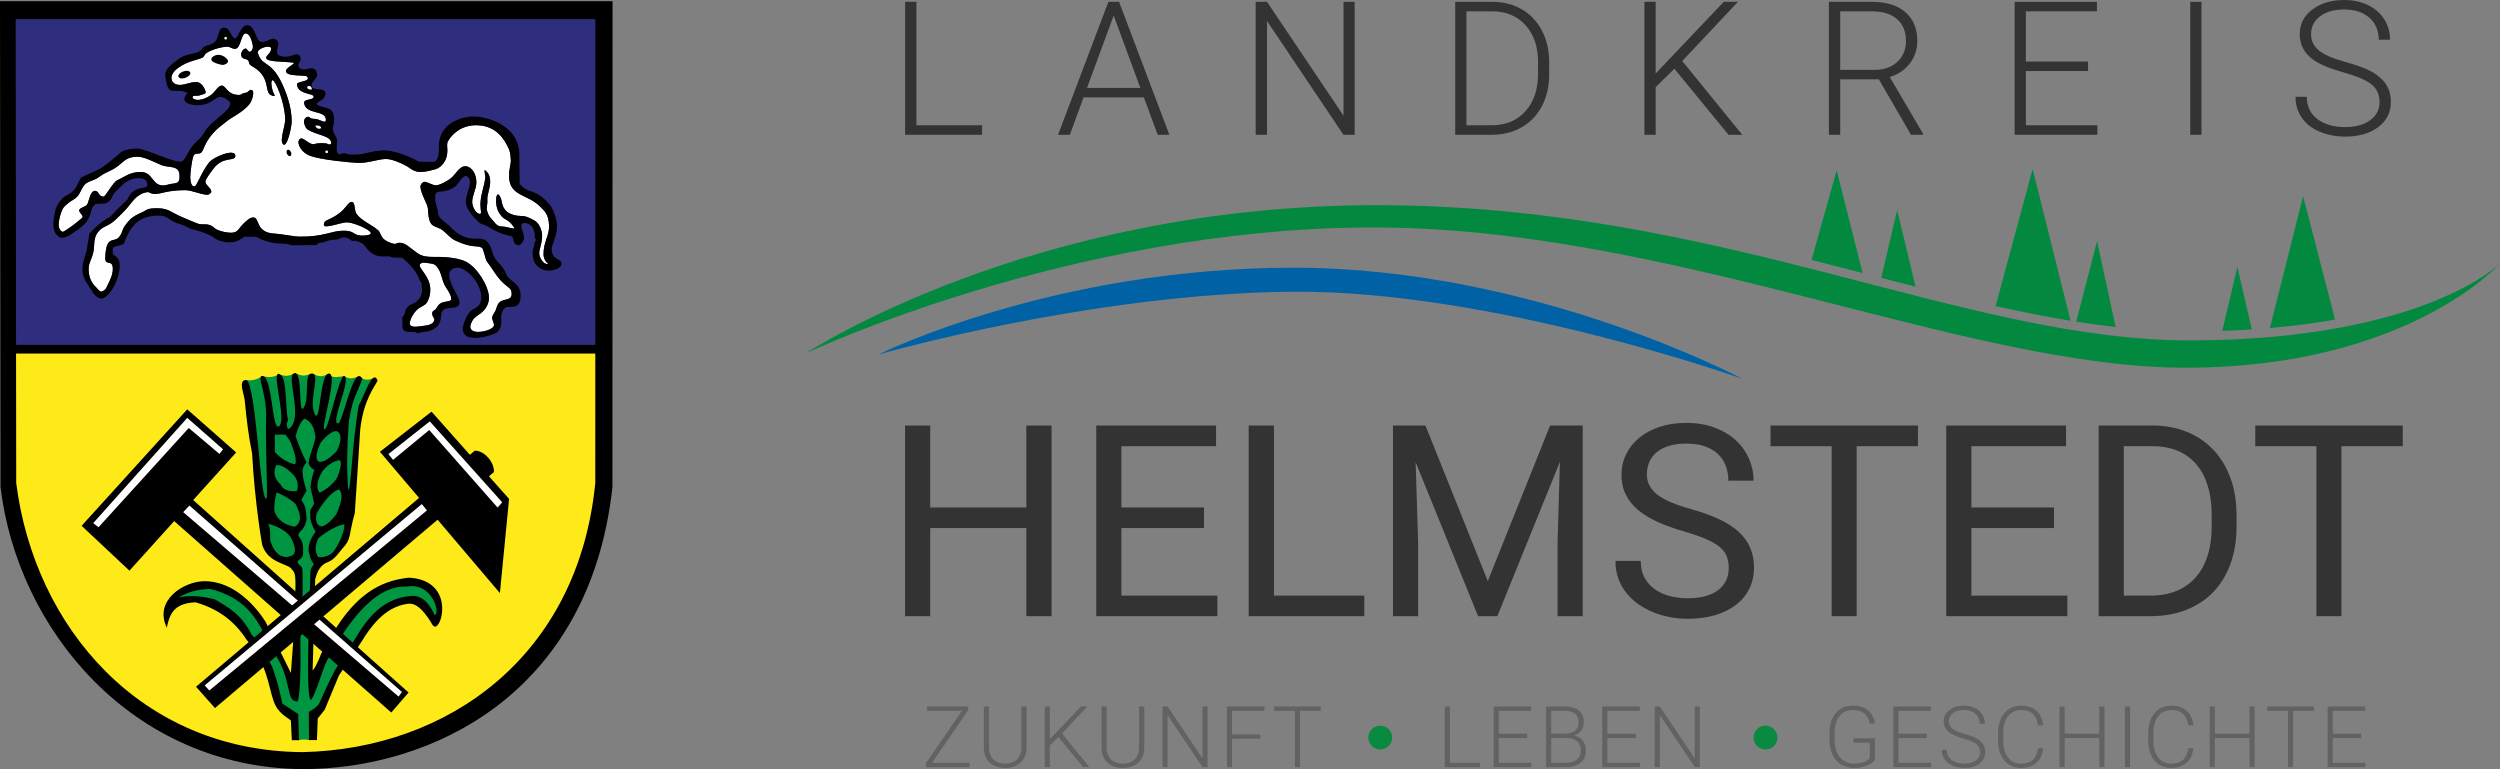 <?xml version="1.0" encoding="UTF-8"?>
<svg id="Ebene_1" data-name="Ebene 1" xmlns="http://www.w3.org/2000/svg" viewBox="0 0 4866.07 1497.06">
  <rect x="0" y="0" width="4866.07" height="1497.06" fill="#808080" stroke="none"/>
  <defs>
    <style>
      .cls-1 {
        fill: #fff;
      }

      .cls-1, .cls-2, .cls-3, .cls-4, .cls-5 {
        fill-rule: evenodd;
      }

      .cls-2 {
        fill: #2f2d7e;
      }

      .cls-6 {
        fill: #333;
      }

      .cls-7 {
        fill: #616262;
      }

      .cls-8 {
        fill: #0a8940;
      }

      .cls-3 {
        fill: #009540;
      }

      .cls-9 {
        fill: #0062a5;
      }

      .cls-4 {
        fill: #fdea18;
      }

      .cls-10 {
        fill: #038840;
      }
    </style>
  </defs>
  <g>
    <path class="cls-6" d="m1783.76,243.85h127.79v18.48h-149.83V3.55h22.04v240.3Z"/>
    <path class="cls-6" d="m2226.52,189.64h-117.48l-26.66,72.69h-22.93L2157.39,3.55h20.79l97.93,258.78h-22.75l-26.84-72.69Zm-110.73-18.48h103.8l-51.9-140.94-51.9,140.94Z"/>
    <path class="cls-6" d="m2636.76,262.34h-21.86l-148.76-221.46v221.46h-22.04V3.55h22.04l148.94,221.63V3.55h21.68v258.78Z"/>
    <path class="cls-6" d="m2832.47,262.34V3.55h72.34c21.21,0,40.23,4.83,57.05,14.49,16.82,9.66,29.95,23.49,39.37,41.5,9.42,18.01,14.13,38.51,14.13,61.5v23.82c0,23.11-4.68,43.61-14.04,61.5-9.36,17.89-22.54,31.7-39.55,41.41-17,9.72-36.52,14.57-58.56,14.57h-70.74Zm21.86-240.3v221.81h49.05c27.25,0,49.11-9.04,65.58-27.13,16.47-18.08,24.71-42.54,24.71-73.37v-22.77c0-29.76-8.12-53.6-24.35-71.5-16.23-17.91-37.62-26.92-64.16-27.04h-50.83Z"/>
    <path class="cls-6" d="m3259.06,133.83l-36.44,35.9v92.6h-21.86V3.55h21.86v139.52L3355.21,3.55h27.55l-108.42,115.17,116.77,143.61h-26.66l-105.4-128.5Z"/>
    <path class="cls-6" d="m3657.03,154.45h-75.18v107.88h-22.04V3.55h84.07c27.61,0,49.17,6.69,64.7,20.06,15.52,13.38,23.28,32.07,23.28,56.1,0,16.57-4.86,31.18-14.57,43.85-9.72,12.66-22.75,21.42-39.1,26.27l64.7,110.19v2.31h-23.28l-62.56-107.88Zm-75.18-18.48h67.01c18.37,0,33.12-5.22,44.26-15.67,11.14-10.44,16.71-23.97,16.71-40.59,0-18.27-5.81-32.46-17.42-42.54-11.61-10.09-27.9-15.13-48.88-15.13h-61.67v113.93Z"/>
    <path class="cls-6" d="m4064.24,138.28h-121.04v105.57h139.17v18.48h-161.03V3.55h160.14v18.48h-138.28v97.75h121.04v18.48Z"/>
    <path class="cls-6" d="m4285.01,262.34h-21.86V3.55h21.86v258.78Z"/>
    <path class="cls-6" d="m4631.62,198.71c0-14.34-5.04-25.68-15.11-34.04-10.07-8.35-28.5-16.29-55.28-23.82-26.78-7.52-46.33-15.73-58.65-24.62-17.54-12.56-26.3-29.03-26.3-49.41s8.15-35.87,24.44-48.25c16.29-12.38,37.12-18.57,62.47-18.57,17.18,0,32.55,3.32,46.12,9.95,13.57,6.64,24.08,15.88,31.55,27.73,7.46,11.85,11.2,25.06,11.2,39.63h-22.04c0-17.71-6.04-31.94-18.13-42.7-12.09-10.76-28.32-16.13-48.7-16.13s-35.55,4.42-47.28,13.26c-11.73,8.84-17.6,20.38-17.6,34.62,0,13.17,5.27,23.92,15.82,32.22,10.54,8.31,27.43,15.64,50.65,21.99,23.22,6.35,40.82,12.93,52.79,19.74,11.97,6.81,20.97,14.96,27.02,24.44,6.04,9.48,9.06,20.68,9.06,33.59,0,20.38-8.15,36.73-24.44,49.05-16.29,12.32-37.77,18.48-64.43,18.48-18.25,0-34.99-3.26-50.21-9.78-15.23-6.52-26.78-15.64-34.66-27.37-7.88-11.73-11.82-25.18-11.82-40.35h21.86c0,18.25,6.81,32.65,20.44,43.19,13.62,10.55,31.75,15.82,54.39,15.82,20.14,0,36.32-4.44,48.52-13.33,12.2-8.89,18.31-20.68,18.31-35.37Z"/>
    <path class="cls-6" d="m2046.85,1199.34h-49.19v-171.54h-187.08v171.54h-48.94v-371.11h48.94v159.56h187.08v-159.56h49.19v371.11Z"/>
    <path class="cls-6" d="m2343.53,1027.8h-160.83v131.52h186.83v40.02h-235.77v-371.11h233.22v40.27h-184.28v119.29h160.83v40.02Z"/>
    <path class="cls-6" d="m2479.64,1159.32h175.87v40.02h-225.06v-371.11h49.19v331.09Z"/>
    <path class="cls-6" d="m2774.54,828.23l121.32,302.8,121.32-302.8h63.47v371.11h-48.94v-144.52l4.59-155.99-121.83,300.51h-37.47l-121.58-299.74,4.84,155.22v144.52h-48.94v-371.11h63.21Z"/>
    <path class="cls-6" d="m3364.85,1105.54c0-8.67-1.32-16.31-3.95-22.94-2.64-6.63-7.31-12.7-14.02-18.22-6.71-5.52-15.76-10.71-27.14-15.55-11.39-4.84-25.83-9.81-43.33-14.91-18.35-5.26-34.96-11.25-49.83-17.97-14.87-6.71-27.53-14.44-37.98-23.19-10.45-8.75-18.48-18.73-24.09-29.95s-8.41-24.04-8.41-38.49,3.01-27.82,9.05-40.14c6.03-12.32,14.57-23.02,25.62-32.12,11.04-9.09,24.3-16.19,39.76-21.28,15.46-5.1,32.71-7.65,51.74-7.65,20.9,0,39.51,3.15,55.82,9.43,16.31,6.29,30.03,14.62,41.16,24.98,11.13,10.37,19.58,22.35,25.36,35.94,5.78,13.6,8.67,27.62,8.67,42.06h-49.19c0-10.36-1.66-19.96-4.97-28.8-3.31-8.83-8.37-16.48-15.17-22.94-6.8-6.46-15.29-11.47-25.49-15.04s-22.26-5.35-36.19-5.35c-13.09,0-24.47,1.53-34.15,4.59s-17.67,7.26-23.96,12.62c-6.29,5.35-10.96,11.68-14.02,18.99-3.06,7.31-4.59,15.29-4.59,23.96,0,7.82,1.66,14.96,4.97,21.41,3.31,6.46,8.45,12.41,15.42,17.84,6.96,5.44,15.93,10.45,26.89,15.04,10.96,4.59,24.09,9.01,39.38,13.25,21.07,5.95,39.25,12.53,54.54,19.75,15.29,7.22,27.91,15.42,37.85,24.6,9.94,9.18,17.33,19.46,22.18,30.84,4.84,11.39,7.26,24.3,7.26,38.74s-3.06,28.8-9.18,41.04-14.83,22.68-26.12,31.35c-11.3,8.67-24.9,15.34-40.78,20.01-15.89,4.67-33.61,7.01-53.14,7.01-11.38,0-22.77-1.06-34.15-3.19-11.38-2.12-22.3-5.31-32.75-9.56-10.45-4.25-20.14-9.51-29.06-15.8-8.92-6.28-16.69-13.59-23.32-21.92-6.63-8.32-11.81-17.67-15.55-28.04-3.74-10.36-5.61-21.75-5.61-34.15h49.19c0,12.74,2.51,23.66,7.52,32.75,5.01,9.09,11.72,16.61,20.14,22.56,8.41,5.95,18.1,10.32,29.06,13.13,10.96,2.8,22.47,4.21,34.54,4.21,25.83,0,45.62-5.26,59.39-15.8,13.76-10.53,20.64-24.89,20.64-43.08Z"/>
    <path class="cls-6" d="m3733.15,868.5h-119.29v330.84h-48.68v-330.84h-119.03v-40.27h287v40.27Z"/>
    <path class="cls-6" d="m3997.98,1027.8h-160.83v131.52h186.83v40.02h-235.77v-371.11h233.22v40.27h-184.28v119.29h160.83v40.02Z"/>
    <path class="cls-6" d="m4084.89,1199.34v-371.11h104.76c24.47,0,46.73,4.08,66.78,12.23,20.05,8.16,37.25,19.8,51.61,34.92,14.36,15.13,25.49,33.48,33.39,55.05,7.9,21.58,11.85,45.8,11.85,72.64v21.92c0,26.85-3.95,51.06-11.85,72.64-7.9,21.58-19.12,39.89-33.64,54.93-14.53,15.04-32.16,26.6-52.89,34.66-20.73,8.07-43.93,12.11-69.58,12.11h-100.42Zm48.94-330.84v290.82h51.49c19.71,0,37.04-3.19,52-9.56,14.95-6.37,27.44-15.42,37.47-27.15,10.02-11.72,17.54-25.83,22.56-42.31,5.01-16.48,7.52-34.92,7.52-55.31v-22.68c0-21.24-2.55-40.14-7.65-56.71-5.1-16.57-12.58-30.59-22.43-42.05-9.86-11.47-21.92-20.18-36.19-26.13-14.27-5.95-30.59-8.92-48.94-8.92h-55.82Z"/>
    <path class="cls-6" d="m4676.73,868.5h-119.29v330.84h-48.68v-330.84h-119.03v-40.27h287v40.27Z"/>
  </g>
  <g>
    <path class="cls-7" d="m1814.33,1484.7h72.87v8.43h-84.95v-7.54l70.03-102.05h-67.92v-8.43h80.24v7.06l-70.27,102.52Z"/>
    <path class="cls-7" d="m1998.1,1375.11v80.57c-.05,7.94-1.81,14.86-5.27,20.75-3.46,5.89-8.34,10.42-14.63,13.58-6.3,3.16-13.52,4.74-21.68,4.74-12.43,0-22.39-3.39-29.87-10.17-7.48-6.78-11.36-16.17-11.63-28.17v-81.3h9.89v79.84c0,9.94,2.84,17.66,8.51,23.14s13.37,8.23,23.1,8.23,17.41-2.76,23.06-8.27c5.65-5.51,8.47-13.18,8.47-23.02v-79.92h10.05Z"/>
    <path class="cls-7" d="m2060.12,1434.52l-16.62,16.37v42.23h-9.97v-118.02h9.97v63.63l60.47-63.63h12.56l-49.44,52.52,53.25,65.49h-12.16l-48.07-58.6Z"/>
    <path class="cls-7" d="m2227.19,1375.11v80.57c-.05,7.94-1.81,14.86-5.27,20.75-3.46,5.89-8.34,10.42-14.63,13.58-6.3,3.16-13.52,4.74-21.68,4.74-12.43,0-22.39-3.39-29.87-10.17-7.48-6.78-11.36-16.17-11.63-28.17v-81.3h9.89v79.84c0,9.94,2.84,17.66,8.51,23.14s13.37,8.23,23.1,8.23,17.41-2.76,23.06-8.27c5.65-5.51,8.47-13.18,8.47-23.02v-79.92h10.05Z"/>
    <path class="cls-7" d="m2350.49,1493.13h-9.97l-67.84-100.99v100.99h-10.05v-118.02h10.05l67.92,101.08v-101.08h9.89v118.02Z"/>
    <path class="cls-7" d="m2453.12,1437.93h-55.04v55.2h-9.97v-118.02h73.11v8.43h-63.14v45.96h55.04v8.43Z"/>
    <path class="cls-7" d="m2570.83,1383.54h-40.45v109.59h-9.97v-109.59h-40.37v-8.43h90.78v8.43Z"/>
    <path class="cls-7" d="m2822.23,1484.7h58.28v8.43h-68.33v-118.02h10.05v109.59Z"/>
    <path class="cls-7" d="m2972.44,1436.55h-55.2v48.15h63.47v8.43h-73.44v-118.02h73.03v8.43h-63.06v44.58h55.2v8.43Z"/>
    <path class="cls-7" d="m3009.33,1493.13v-118.02h34.85c12.64,0,22.24,2.61,28.77,7.83,6.54,5.22,9.81,12.91,9.81,23.07,0,6.11-1.66,11.42-4.98,15.94-3.32,4.52-7.88,7.75-13.66,9.69,6.86,1.51,12.39,4.89,16.58,10.13,4.19,5.24,6.28,11.29,6.28,18.15,0,10.42-3.36,18.57-10.09,24.42s-16.09,8.79-28.09,8.79h-39.47Zm9.97-65.09h27.23c8.32-.16,14.76-2.12,19.33-5.89,4.57-3.76,6.85-9.24,6.85-16.44,0-7.58-2.36-13.17-7.09-16.77-4.73-3.6-11.87-5.4-21.44-5.4h-24.88v44.5Zm0,8.43v48.23h29.91c8.54,0,15.31-2.17,20.3-6.51,5-4.34,7.5-10.37,7.5-18.08,0-7.28-2.39-13.04-7.17-17.28s-11.39-6.35-19.82-6.35h-30.72Z"/>
    <path class="cls-7" d="m3183.86,1436.55h-55.2v48.15h63.47v8.43h-73.44v-118.02h73.03v8.43h-63.06v44.58h55.2v8.43Z"/>
    <path class="cls-7" d="m3308.62,1493.13h-9.97l-67.84-100.99v100.99h-10.05v-118.02h10.05l67.92,101.08v-101.08h9.89v118.02Z"/>
    <path class="cls-7" d="m3649.34,1479.1c-3.46,4.92-8.88,8.75-16.25,11.51-7.38,2.76-15.63,4.13-24.76,4.13s-17.46-2.21-24.64-6.65c-7.19-4.43-12.75-10.7-16.7-18.8-3.95-8.11-5.95-17.4-6-27.88v-14.91c0-16.37,4.13-29.3,12.4-38.79,8.27-9.48,19.37-14.22,33.31-14.22,12.16,0,21.94,3.09,29.34,9.28,7.4,6.19,11.81,14.71,13.21,25.57h-9.97c-1.46-8.67-4.99-15.24-10.58-19.72-5.59-4.47-12.9-6.71-21.93-6.71-11.02,0-19.75,3.92-26.18,11.76-6.43,7.84-9.65,18.9-9.65,33.18v13.95c0,8.98,1.53,16.91,4.58,23.81,3.05,6.89,7.43,12.24,13.13,16.02,5.7,3.79,12.25,5.68,19.66,5.68,8.59,0,15.97-1.35,22.13-4.05,4-1.78,6.97-3.86,8.92-6.24v-30.48h-31.69v-8.43h41.66v41.99Z"/>
    <path class="cls-7" d="m3750.43,1436.55h-55.2v48.15h63.47v8.43h-73.44v-118.02h73.03v8.43h-63.06v44.58h55.2v8.43Z"/>
    <path class="cls-7" d="m3854.12,1464.11c0-6.54-2.3-11.71-6.89-15.52-4.59-3.81-13-7.43-25.21-10.86-12.21-3.43-21.13-7.17-26.75-11.23-8-5.73-12-13.24-12-22.53s3.71-16.36,11.14-22.01,16.93-8.47,28.49-8.47c7.83,0,14.85,1.51,21.03,4.54,6.19,3.03,10.98,7.24,14.39,12.64,3.4,5.4,5.11,11.43,5.11,18.08h-10.05c0-8.08-2.76-14.57-8.27-19.47s-12.92-7.36-22.21-7.36-16.21,2.02-21.56,6.05-8.02,9.29-8.02,15.79c0,6.01,2.4,10.91,7.21,14.7,4.81,3.79,12.51,7.13,23.1,10.03,10.59,2.9,18.61,5.9,24.07,9,5.46,3.11,9.56,6.82,12.32,11.15,2.76,4.32,4.13,9.43,4.13,15.32,0,9.29-3.72,16.75-11.14,22.37-7.43,5.62-17.22,8.43-29.38,8.43-8.32,0-15.96-1.49-22.9-4.46s-12.21-7.13-15.8-12.48c-3.59-5.35-5.39-11.48-5.39-18.4h9.97c0,8.32,3.11,14.89,9.32,19.7,6.21,4.81,14.48,7.21,24.8,7.21,9.19,0,16.56-2.03,22.13-6.08,5.56-4.05,8.35-9.43,8.35-16.13Z"/>
    <path class="cls-7" d="m3976.85,1456.33c-1.35,12.43-5.8,21.94-13.33,28.53-7.54,6.59-17.58,9.89-30.11,9.89-8.75,0-16.5-2.19-23.22-6.57-6.73-4.38-11.93-10.58-15.6-18.6-3.68-8.02-5.54-17.2-5.59-27.52v-15.32c0-10.48,1.84-19.78,5.51-27.88,3.67-8.11,8.96-14.36,15.85-18.76,6.89-4.4,14.82-6.61,23.79-6.61,12.64,0,22.63,3.4,29.95,10.21s11.58,16.24,12.77,28.29h-10.05c-2.49-20.05-13.37-30.07-32.67-30.07-10.7,0-19.22,4-25.57,12.01-6.35,8-9.52,19.06-9.52,33.18v14.44c0,13.63,3.09,24.5,9.28,32.61,6.19,8.11,14.55,12.17,25.09,12.17s18.29-2.5,23.59-7.5c5.29-5,8.56-12.49,9.81-22.49h10.05Z"/>
    <path class="cls-7" d="m4096.18,1493.13h-10.05v-56.58h-67.44v56.58h-9.97v-118.02h9.97v53.01h67.44v-53.01h10.05v118.02Z"/>
    <path class="cls-7" d="m4145.96,1493.13h-9.97v-118.02h9.97v118.02Z"/>
    <path class="cls-7" d="m4269.18,1456.33c-1.35,12.43-5.8,21.94-13.33,28.53-7.54,6.59-17.58,9.89-30.11,9.89-8.75,0-16.5-2.19-23.22-6.57-6.73-4.38-11.93-10.58-15.6-18.6-3.68-8.02-5.54-17.2-5.59-27.52v-15.32c0-10.48,1.84-19.78,5.51-27.88,3.67-8.11,8.96-14.36,15.85-18.76,6.89-4.4,14.82-6.61,23.79-6.61,12.64,0,22.63,3.4,29.95,10.21s11.58,16.24,12.77,28.29h-10.05c-2.49-20.05-13.37-30.07-32.67-30.07-10.7,0-19.22,4-25.57,12.01-6.35,8-9.52,19.06-9.52,33.18v14.44c0,13.63,3.09,24.5,9.28,32.61,6.19,8.11,14.55,12.17,25.09,12.17s18.29-2.5,23.59-7.5c5.29-5,8.56-12.49,9.81-22.49h10.05Z"/>
    <path class="cls-7" d="m4388.51,1493.13h-10.05v-56.58h-67.44v56.58h-9.97v-118.02h9.97v53.01h67.44v-53.01h10.05v118.02Z"/>
    <path class="cls-7" d="m4503.87,1383.54h-40.45v109.59h-9.97v-109.59h-40.37v-8.43h90.78v8.43Z"/>
    <path class="cls-7" d="m4595.72,1436.55h-55.2v48.15h63.47v8.43h-73.44v-118.02h73.03v8.43h-63.06v44.58h55.2v8.43Z"/>
  </g>
  <circle class="cls-8" cx="2686.57" cy="1435.64" r="23.23"/>
  <circle class="cls-8" cx="3436.42" cy="1435.64" r="23.23"/>
  <path class="cls-9" d="m1709.67,690.08s339.41-169.02,808.16-169.02,873.07,216.11,873.07,216.11c0,0-485.61-173.16-878.13-169.29-392.52,3.87-803.1,122.19-803.1,122.19Z"/>
  <g>
    <path class="cls-10" d="m4270.44,662.59c-448.77,2.58-916.9-263.23-1591.23-263.23s-1109.94,288-1109.94,288c0,0,511.48-242.19,1095.23-244.65,583.74-2.45,1158.19,273.03,1589.68,273.03s611.89-202.78,611.89-202.78c0,0-146.85,147.04-595.63,149.62Z"/>
    <path class="cls-10" d="m3574.96,331.5l-48.86,174.44c33.59,8.53,66.69,17.11,99.35,25.59l-50.49-200.02Z"/>
    <path class="cls-10" d="m3692.63,408.92l-30.92,132.01c22.46,5.82,44.71,11.56,66.78,17.18l-35.86-149.19Z"/>
    <path class="cls-10" d="m3956.38,328.92l-72.05,266.83c49.3,11.01,97.82,20.73,145.78,28.58l-73.73-295.41Z"/>
    <path class="cls-10" d="m4081.8,469.3l-40.56,156.81c25.71,4.05,51.25,7.55,76.68,10.4l-36.11-167.21Z"/>
    <path class="cls-10" d="m4354.83,519.37l-29.33,124.65c19.81-.67,38.98-1.62,57.51-2.83l-28.18-121.81Z"/>
    <path class="cls-10" d="m4482.83,381.87l-64.61,256.64c46.44-4.03,88.62-9.7,126.84-16.48l-62.23-240.16Z"/>
  </g>
  <g>
    <polygon class="cls-2" points="16.83 24.67 1176.55 24.67 1176.55 681.05 16.83 681.05 16.83 24.67"/>
    <path class="cls-4" d="m18.41,679.47l1158.4,1.58c25.51,543.04-173.83,784.72-588.8,801.55C156.73,1463.66-24.19,1099.97,18.41,679.47h0Z"/>
    <path class="cls-5" d="m0,2.32l1.05,945.92c33.13,277.18,256.14,546.46,588.8,548.83,249.3-.53,557.77-144.9,602.21-548.83l.26-945.92H0Zm30.51,34.98l1.05,902.79c35.76,281.38,242.46,521.74,557.24,523.85,282.96-6.05,536.73-186.45,569.87-523.85l.26-902.79H30.51Z"/>
    <polygon class="cls-5" points="30.51 671.32 1164.19 671.32 1164.19 688.15 30.51 688.15 30.51 671.32"/>
    <path class="cls-1" d="m696.62,317.1c22.09.26,38.13-7.36,54.44-7.63,9.99-.26,28.4,6.84,40.76,13.94,12.89,7.63,16.83,17.62,56.28,5.79,9.47-2.89,23.67-15.25,22.62-38.92-.26-4.21-1.05-9.47.53-14.2,7.63-14.46,26.3-32.61,56.28-32.35,38.92.53,54.44,27.88,62.59,45.49,2.89,6.31,3.68,12.89,4.21,22.88.26,6.84-3.68,16.3-3.42,32.08,1.05,37.61,35.24,33.66,58.91,56.54,10.52,10.26,18.41,16.04,18.93,39.71.26,18.41-11.04,31.29-10.78,54.17,0,16.57,13.94,19.99,6.84,19.46-7.89-.53-15.25-12.89-15.25-21.04,0-9.47,6.57-21.83,5.52-36.82-.79-9.47-6.05-21.83-14.2-26.56-20.77-11.83-22.09-8.15-33.92-9.73-25.77-3.94-28.93-18.93-30.51-28.14-.53-3.68-3.94-13.15-7.1-13.41-3.42-.26-4.21,12.1-3.68,16.3,1.05,10.52,3.16,17.09,9.99,25.51,7.63,9.2,14.46,6.05,24.98,22.88,3.16,5-13.41-2.1-22.88-2.1-12.1,0-14.2-7.89-21.04-14.73-5.26-5.52-6.57-9.2-8.94-16.83-1.58-5.26,1.58-11.57.79-20.51-.79-10.26,6.05-23.4,5.52-35.5-.26-11.04-3.16-16.04-8.94-21.3-4.47-4.21,0,9.47-.53,13.94-2.1,17.36-9.73,34.71-9.47,52.86.26,12.36,3.42,18.67-2.37,17.36-6.57-1.58-13.15-12.62-13.67-22.09-.53-13.41,8.15-25.77,8.15-39.45,0-15.78-8.68-29.98-20.51-31.03-13.41-1.05-19.99,17.62-31.29,24.98-8.15,5.26-17.09,11.04-26.82,12.1-5.79.53-17.62-7.1-22.09-6.84-4.21.26-8.42,5.52-8.15,9.73.53,13.15,13.94,33.92,14.46,42.08.53,7.1,0,2.1.79,9.73,1.31,16.3,5.26,21.04,9.99,23.93,5,3.16,11.04,4.21,15.78,7.36,9.73,6.57,16.83,17.09,27.61,21.83,35.76,16.3,41.29,7.36,51.54,14.2,1.84,1.31,5,15.52,7.89,24.46v-.26c3.68,5,7.36,10.26,10.78,15.25,3.68,5.26,6.84,10.78,10.78,15.78,18.15,23.93,27.88,19.46,27.88,33.92.26,14.46-16.83,8.42-24.72,17.62-3.68,4.21-4.47,9.99-6.84,15.52-1.84,4.21-5.79,7.89-6.31,12.62-.53,4.73,3.94,10.78,3.42,15.52-.53,7.1-18.41,12.89-30.24,12.89s-14.99-4.21-15.78-9.47c-.53-2.89,2.63-11.31,6.05-15.52,3.68-4.47,9.99-8.15,14.2-11.31,10.26-7.63,16.57-19.72,16.04-31.56-1.05-22.09-22.88-57.59-44.97-68.9-18.67-9.47-53.91-9.47-61.27-9.2-26.56.53-31.03-6.31-38.66-11.57-9.2-6.31-17.36-15.78-28.93-16.04-5.79,0-7.36,3.16-11.04,2.1-7.1-1.58-14.46-4.47-19.99-9.2-5-4.21-6.84-13.41-10.52-16.83-13.15-11.57-32.35-18.41-42.34-32.08-5-6.84-2.1-23.14-9.2-23.4-7.36-.26-10.26,11.83-25.51,22.88-21.04,15.25-28.66,10.78-28.93,21.83,0,8.42,33.92-5,44.18-5,11.83-.26,44.18,12.89,47.07,20.25,2.1,5.52-15.52,5.79-18.67,5.52-16.83-.79-11.83-9.47-34.19-9.47-24.19,0-37.61,12.1-85.73,11.57-9.73,0-40.5-5.79-46.55-5.79-39.97-1.05-30.51-30.77-42.86-31.56-7.1-.53-13.67,6.57-19.2,11.57-9.99,9.47-10.78,17.62-23.14,18.15-11.83.53-28.93-4.73-32.87-8.42-12.1-11.83-23.14-6.31-31.56-8.68-5.79-1.84-21.56-8.68-36.82-15.25-14.73-6.31-22.35-15.25-43.13-15.25-22.09-.26-20.77,3.68-30.24,7.89-8.42,3.68-17.62,7.89-23.93,14.46-18.67,20.25-11.04,20.51-20.51,33.13-9.73,13.15-25.77-5.52-27.35,41.02-.53,16.57,14.73,1.84,14.73,21.3,0,10.78-4.73,21.3-9.73,30.77-2.89,5.52-2.89,10.52-12.62,13.67-2.63.79-7.63-5.79-9.99-8.15-10.52-9.73-14.73-22.09-14.73-35.24-.26-15.78,9.73-22.88,10.52-44.71.53-18.93,5-25.25,10.52-31.03,8.94-9.2,17.88-7.89,32.08-21.56,7.1-6.84,13.41-12.89,18.67-18.67,12.89-13.67,19.99-30.51,41.81-34.19,5.52-1.05,5.79,3.68,16.57,3.42,11.83-.26,22.62-7.1,57.07-7.36,14.73,0,28.66,8.15,43.39,8.94,3.42.26,8.42-3.16,8.15-6.57-.79-7.63-12.89-12.62-11.31-20.25.79-4.21,9.99-16.83,16.04-24.72,18.67-24.19,41.81-12.36,42.08-24.19,0-15.25-42.08,1.84-50.75,12.36-15.25,18.93-24.19,47.07-28.93,47.34-5.79,0-7.63-8.42-8.15-17.88-.26-5.79,3.68-41.02,7.63-43.92,5.52-4.21,10.26-.53,13.94-4.47,5.26-5.52,5.26-16.57,21.3-35.76,8.42-9.99,18.93-17.62,28.93-25.51,11.04-8.68,29.72-16.57,42.86-32.08,6.05-7.1,10.26-23.93,6.57-27.09-5.52-4.73-7.63,3.68-13.15,4.21-10.52,1.31-6.05,4.21-13.67,4.21-22.35,0-24.72-17.88-32.87-18.15-7.1-.26-13.15,12.36-20.25,17.62-7.89,5.79-14.46,8.68-22.62,9.99-5,.79-13.67,0-14.2-5-.53-4.47,8.94-1.84,13.15-3.42,4.47-1.84,13.15-2.37,12.36-6.84-1.31-6.57-8.15-18.93-17.36-19.2-12.62-.53-22.62,6.05-34.19,5.52-9.47-.53-15.25-6.05-14.99-14.2.26-8.42,8.15-15.78,15.25-20.51,17.36-11.83,35.76-13.94,44.44-18.15,5.26-2.63,3.68-5.79,8.15-8.94,6.05-4.73,24.72-11.83,40.5-12.62,5.26-.26,9.73,4.21,14.99,4.21,12.36.26,11.31-30.24,21.56-29.98,7.63,0,12.89,16.83,13.67,25.77.26,3.68-2.37,9.2-5.79,9.99s-5.79-7.1-8.94-6.31c-4.47,1.05-8.42,6.84-8.15,11.57.53,10.52,9.73,7.1,13.67,11.57,2.1,2.37,1.05,6.05,3.94,8.68,5,4.21,15.78,7.63,24.72,21.3,8.68,13.41,6.57,26.03,11.83,34.45,1.58,2.63,10.52,6.84,11.04,3.68.26-1.31-2.1-3.42-3.94-9.2-2.63-8.15-3.94-20.51,0-20.51,5,0,23.14,40.76,24.46,75.21.53,13.15-10.78,39.71-5,48.39,7.89,12.36,18.41-33.92,17.62-46.02-.53-11.04-1.84-31.03-14.73-61.8-23.93-57.33-42.08-39.71-51.02-68.11-2.37-7.89,13.41-12.89,19.2-12.89,7.36.26,6.84,3.16,6.31,6.05-.79,6.31-9.47,11.83-9.47,15.25,0,8.94,31.56,7.1,52.59,9.73,7.1,1.05-13.94,9.2-13.94,16.3,0,12.36,38.13,6.31,41.55,11.31,6.84,9.99-20.51,8.42-20.25,14.46,1.05,20.25,32.35,17.09,32.61,24.19.26,7.36-19.72,3.68-18.67,12.36,2.89,23.14,41.02,13.15,42.34,31.56.79,11.57-10.78-.79-23.14-.79-8.42,0-7.89-3.94-11.04-3.94-6.05.26-8.42,5.79-8.42,9.73.26,4.73,2.89,12.62,7.89,15.52,17.62,10.78,44.44,11.31,45.23,25.51,0,1.58-1.05,3.42-3.42,3.16-3.42,0-2.37-2.63-14.73-2.63-16.04.26-11.57,2.1-16.83,2.1-7.63,0-18.15-11.57-23.4-11.31-3.16,0-5.79,4.21-5.52,7.36,0,5,4.73,18.93,21.04,25.77,19.99,8.68,84.68,14.2,94.67,14.46h0Z"/>
    <path class="cls-1" d="m267.97,305c-24.19.26-26.3,10.26-42.86,21.3-13.41,8.68-17.09,7.1-33.4,18.93-7.1,5.26-17.36,6.84-23.93,11.57-8.15,5.79-10.52,18.41-17.36,25.77-5,5.52-11.57,7.63-17.09,12.36-4.21,3.68-9.2,7.1-11.57,12.1-4.47,9.47-6.84,19.2-7.63,29.45-.26,5,1.58,11.04,5.79,13.94,2.89,2.1,5.26-.53,8.15-2.37,10.26-6.31,19.72-13.67,28.93-21.56,1.31-1.31,4.47-2.89,3.94-4.73-1.31-4.47-7.1-9.47-6.84-11.83,0-5.79,11.57-6.31,15.52-11.83,3.68-5.26,5.52-27.61,16.04-26.56,7.1.79,5.52,10.52,15.78,11.31,3.68.26,18.93-28.93,27.35-32.35,12.89-5.52,23.14-15.25,43.65-15.78,26.03-.79,22.09,26.3,45.49,26.3,5,0,9.99-2.37,15.78-3.16,13.15-1.58,16.04-2.63,15.78-16.3-.53-21.3-21.56-13.94-36.03-20.51-13.67-6.05-33.66-16.04-45.49-16.04h0Z"/>
    <path class="cls-1" d="m797.6,629.51c0,8.42,13.67,6.57,20.77,5.52,9.73-1.58,25.25-1.31,27.09-12.62.53-3.42-4.73-6.84-4.21-12.36.26-5.79,4.47-5.26,7.1-8.42,2.1-2.89,3.42-6.05,6.05-8.68,8.15-8.68,23.67-3.42,23.93-11.57.26-8.42-11.57-22.88-13.67-27.88-3.94-9.2-6.84-23.14-10.26-28.4-7.63-12.36-8.15-11.31-29.19-13.94-3.16-.53-8.68,2.1-8.42,5.26.26,8.15,20.51,22.35,20.77,47.34,0,8.94-2.1,17.62-6.57,24.98-3.94,6.31-13.15,8.42-18.41,13.41-6.84,5.79-14.99,19.46-14.99,27.35h0Z"/>
    <path class="cls-5" d="m797.6,629.51c0,8.42,13.67,6.57,20.77,5.52,9.73-1.58,25.25-1.31,27.09-12.62.53-3.42-4.73-6.84-4.21-12.36.26-5.79,4.47-5.26,7.1-8.42,2.1-2.89,3.42-6.05,6.05-8.68,8.15-8.68,23.67-3.42,23.93-11.57.26-8.42-11.57-22.88-13.67-27.88-3.94-9.2-6.84-23.14-10.26-28.4-7.63-12.36-8.15-11.31-29.19-13.94-3.16-.53-8.68,2.1-8.42,5.26.26,8.15,20.51,22.35,20.77,47.34,0,8.94-2.1,17.62-6.57,24.98-3.94,6.31-13.15,8.42-18.41,13.41-6.84,5.79-14.99,19.46-14.99,27.35h0ZM267.97,305c-24.19.26-26.3,10.26-42.86,21.3-13.41,8.68-17.09,7.1-33.4,18.93-7.1,5.26-17.36,6.84-23.93,11.57-8.15,5.79-10.52,18.41-17.36,25.77-5,5.52-11.57,7.63-17.09,12.36-4.21,3.68-9.2,7.1-11.57,12.1-4.47,9.47-6.84,19.2-7.63,29.45-.26,5,1.58,11.04,5.79,13.94,2.89,2.1,5.26-.53,8.15-2.37,10.26-6.31,19.72-13.67,28.93-21.56,1.31-1.31,4.47-2.89,3.94-4.73-1.31-4.47-7.1-9.47-6.84-11.83,0-5.79,11.57-6.31,15.52-11.83,3.68-5.26,5.52-27.61,16.04-26.56,7.1.79,5.52,10.52,15.78,11.31,3.68.26,18.93-28.93,27.35-32.35,12.89-5.52,23.14-15.25,43.65-15.78,26.03-.79,22.09,26.3,45.49,26.3,5,0,9.99-2.37,15.78-3.16,13.15-1.58,16.04-2.63,15.78-16.3-.53-21.3-21.56-13.94-36.03-20.51-13.67-6.05-33.66-16.04-45.49-16.04h0Zm428.65,12.1c22.09.26,38.13-7.36,54.44-7.63,9.99-.26,28.4,6.84,40.76,13.94,12.89,7.63,16.83,17.62,56.28,5.79,9.47-2.89,23.67-15.25,22.62-38.92-.26-4.21-1.05-9.47.53-14.2,7.63-14.46,26.3-32.61,56.28-32.35,38.92.53,54.44,27.88,62.59,45.49,2.89,6.31,3.68,12.89,4.21,22.88.26,6.84-3.68,16.3-3.42,32.08,1.05,37.61,35.24,33.66,58.91,56.54,10.52,10.26,18.41,16.04,18.93,39.71.26,18.41-11.04,31.29-10.78,54.17,0,16.57,13.94,19.99,6.84,19.46-7.89-.53-15.25-12.89-15.25-21.04,0-9.47,6.57-21.83,5.52-36.82-.79-9.47-6.05-21.83-14.2-26.56-20.77-11.83-22.09-8.15-33.92-9.73-25.77-3.94-28.93-18.93-30.51-28.14-.53-3.68-3.94-13.15-7.1-13.41-3.42-.26-4.21,12.1-3.68,16.3,1.05,10.52,3.16,17.09,9.99,25.51,7.63,9.2,14.46,6.05,24.98,22.88,3.16,5-13.41-2.1-22.88-2.1-12.1,0-14.2-7.89-21.04-14.73-5.26-5.52-6.57-9.2-8.94-16.83-1.58-5.26,1.58-11.57.79-20.51-.79-10.26,6.05-23.4,5.52-35.5-.26-11.04-3.16-16.04-8.94-21.3-4.47-4.21,0,9.47-.53,13.94-2.1,17.36-9.73,34.71-9.47,52.86.26,12.36,3.42,18.67-2.37,17.36-6.57-1.58-13.15-12.62-13.67-22.09-.53-13.41,8.15-25.77,8.15-39.45,0-15.78-8.68-29.98-20.51-31.03-13.41-1.05-19.99,17.62-31.29,24.98-8.15,5.26-17.09,11.04-26.82,12.1-5.79.53-17.62-7.1-22.09-6.84-4.21.26-8.42,5.52-8.15,9.73.53,13.15,13.94,33.92,14.46,42.08.53,7.1,0,2.1.79,9.73,1.31,16.3,5.26,21.04,9.99,23.93,5,3.16,11.04,4.21,15.78,7.36,9.73,6.57,16.83,17.09,27.61,21.83,35.76,16.3,41.29,7.36,51.54,14.2,1.84,1.31,5,15.52,7.89,24.46v-.26c3.68,5,7.36,10.26,10.78,15.25,3.68,5.26,6.84,10.78,10.78,15.78,18.15,23.93,27.88,19.46,27.88,33.92.26,14.46-16.83,8.42-24.72,17.62-3.68,4.21-4.47,9.99-6.84,15.52-1.84,4.21-5.79,7.89-6.31,12.62-.53,4.73,3.94,10.78,3.42,15.52-.53,7.1-18.41,12.89-30.24,12.89s-14.99-4.21-15.78-9.47c-.53-2.89,2.63-11.31,6.05-15.52,3.68-4.47,9.99-8.15,14.2-11.31,10.26-7.63,16.57-19.72,16.04-31.56-1.05-22.09-22.88-57.59-44.97-68.9-18.67-9.47-53.91-9.47-61.27-9.2-26.56.53-31.03-6.31-38.66-11.57-9.2-6.31-17.36-15.78-28.93-16.04-5.79,0-7.36,3.16-11.04,2.1-7.1-1.58-14.46-4.47-19.99-9.2-5-4.21-6.84-13.41-10.52-16.83-13.15-11.57-32.35-18.41-42.34-32.08-5-6.84-2.1-23.14-9.2-23.4-7.36-.26-10.26,11.83-25.51,22.88-21.04,15.25-28.66,10.78-28.93,21.83,0,8.42,33.92-5,44.18-5,11.83-.26,44.18,12.89,47.07,20.25,2.1,5.52-15.52,5.79-18.67,5.52-16.83-.79-11.83-9.47-34.19-9.47-24.19,0-37.61,12.1-85.73,11.57-9.73,0-40.5-5.79-46.55-5.79-39.97-1.05-30.51-30.77-42.86-31.56-7.1-.53-13.67,6.57-19.2,11.57-9.99,9.47-10.78,17.62-23.14,18.15-11.83.53-28.93-4.73-32.87-8.42-12.1-11.83-23.14-6.31-31.56-8.68-5.79-1.84-21.56-8.68-36.82-15.25-14.73-6.31-22.35-15.25-43.13-15.25-22.09-.26-20.77,3.68-30.24,7.89-8.42,3.68-17.62,7.89-23.93,14.46-18.67,20.25-11.04,20.51-20.51,33.13-9.73,13.15-25.77-5.52-27.35,41.02-.53,16.57,14.73,1.84,14.73,21.3,0,10.78-4.73,21.3-9.73,30.77-2.89,5.52-2.89,10.52-12.62,13.67-2.63.79-7.63-5.79-9.99-8.15-10.52-9.73-14.73-22.09-14.73-35.24-.26-15.78,9.73-22.88,10.52-44.71.53-18.93,5-25.25,10.52-31.03,8.94-9.2,17.88-7.89,32.08-21.56,7.1-6.84,13.41-12.89,18.67-18.67,12.89-13.67,19.99-30.51,41.81-34.19,5.52-1.05,5.79,3.68,16.57,3.42,11.83-.26,22.62-7.1,57.07-7.36,14.73,0,28.66,8.15,43.39,8.94,3.42.26,8.42-3.16,8.15-6.57-.79-7.63-12.89-12.62-11.31-20.25.79-4.21,9.99-16.83,16.04-24.72,18.67-24.19,41.81-12.36,42.08-24.19,0-15.25-42.08,1.84-50.75,12.36-15.25,18.93-24.19,47.07-28.93,47.34-5.79,0-7.63-8.42-8.15-17.88-.26-5.79,3.68-41.02,7.63-43.92,5.52-4.21,10.26-.53,13.94-4.47,5.26-5.52,5.26-16.57,21.3-35.76,8.42-9.99,18.93-17.62,28.93-25.51,11.04-8.68,29.72-16.57,42.86-32.08,6.05-7.1,10.26-23.93,6.57-27.09-5.52-4.73-7.63,3.68-13.15,4.21-10.52,1.31-6.05,4.21-13.67,4.21-22.35,0-24.72-17.88-32.87-18.15-7.1-.26-13.15,12.36-20.25,17.62-7.89,5.79-14.46,8.68-22.62,9.99-5,.79-13.67,0-14.2-5-.53-4.47,8.94-1.84,13.15-3.42,4.47-1.84,13.15-2.37,12.36-6.84-1.31-6.57-8.15-18.93-17.36-19.2-12.62-.53-22.62,6.05-34.19,5.52-9.47-.53-15.25-6.05-14.99-14.2.26-8.42,8.15-15.78,15.25-20.51,17.36-11.83,35.76-13.94,44.44-18.15,5.26-2.63,3.68-5.79,8.15-8.94,6.05-4.73,24.72-11.83,40.5-12.62,5.26-.26,9.73,4.21,14.99,4.21,12.36.26,11.31-30.24,21.56-29.98,7.63,0,12.89,16.83,13.67,25.77.26,3.68-2.37,9.2-5.79,9.99s-5.79-7.1-8.94-6.31c-4.47,1.05-8.42,6.84-8.15,11.57.53,10.52,9.73,7.1,13.67,11.57,2.1,2.37,1.05,6.05,3.94,8.68,5,4.21,15.78,7.63,24.72,21.3,8.68,13.41,6.57,26.03,11.83,34.45,1.58,2.63,10.52,6.84,11.04,3.68.26-1.31-2.1-3.42-3.94-9.2-2.63-8.15-3.94-20.51,0-20.51,5,0,23.14,40.76,24.46,75.21.53,13.15-10.78,39.71-5,48.39,7.89,12.36,18.41-33.92,17.62-46.02-.53-11.04-1.84-31.03-14.73-61.8-23.93-57.33-42.08-39.71-51.02-68.11-2.37-7.89,13.41-12.89,19.2-12.89,7.36.26,6.84,3.16,6.31,6.05-.79,6.31-9.47,11.83-9.47,15.25,0,8.94,31.56,7.1,52.59,9.73,7.1,1.05-13.94,9.2-13.94,16.3,0,12.36,38.13,6.31,41.55,11.31,6.84,9.99-20.51,8.42-20.25,14.46,1.05,20.25,32.35,17.09,32.61,24.19.26,7.36-19.72,3.68-18.67,12.36,2.89,23.14,41.02,13.15,42.34,31.56.79,11.57-10.78-.79-23.14-.79-8.42,0-7.89-3.94-11.04-3.94-6.05.26-8.42,5.79-8.42,9.73.26,4.73,2.89,12.62,7.89,15.52,17.62,10.78,44.44,11.31,45.23,25.51,0,1.58-1.05,3.42-3.42,3.16-3.42,0-2.37-2.63-14.73-2.63-16.04.26-11.57,2.1-16.83,2.1-7.63,0-18.15-11.57-23.4-11.31-3.16,0-5.79,4.21-5.52,7.36,0,5,4.73,18.93,21.04,25.77,19.99,8.68,84.68,14.2,94.67,14.46h0Zm-341.34-3.68c-10.26,7.63-68.64-23.67-87.57-24.19-12.1-.26-31.03,3.16-34.19,8.94-13.41,11.57-17.62,14.99-30.77,24.98-8.15,7.1-34.45,16.57-45.23,22.62-5.79,9.47-7.63,18.41-14.73,25.51-9.73,9.99-18.67,6.57-30.77,27.61-5.52,9.73-3.94,11.57-6.31,21.3-3.42,14.46-3.42,32.08,8.68,40.76,7.36,5.52,19.46-1.05,31.56-9.99,6.84-5,14.2-9.99,19.46-15.78,13.15-14.2,10.78-28.4,15.78-33.13,2.1-1.84,3.94-5.52,6.84-5.26,5,.26,11.31-.79,18.67-1.05,15.25-9.2,8.42-14.46,20.25-24.72,9.2-8.15,19.99-24.72,44.44-24.19,14.46.26,15.52,8.94,14.99,13.94-.79,8.94-27.09-1.31-38.39,27.61-10.78,9.73-22.09,21.56-33.92,33.92-14.73,6.84-31.82,22.88-40.24,32.61-.79,9.47-3.42,19.72-5,30.51-2.1,13.15-8.42,23.4-8.42,38.39,0,11.31,4.47,23.4,11.31,30.77,2.89,8.15,7.1,8.94,8.42,14.46,3.94,5,10.26,12.36,17.09,12.1,15.52-.26,36.29-38.13,35.76-65.22-.26-11.83-5-14.99-13.41-21.3-.26-5-.26-7.1,0-11.83,1.84-4.47,20.25-4.47,22.09-9.73,16.3-46.28,40.5-53.12,68.11-53.38,18.93-.26,15.78,9.73,42.08,17.09,8.68,2.37,13.41,6.57,20.25,8.94,6.84,2.1,15.25,3.16,26.82,8.15,7.1,3.16,13.67,5,17.36,8.68,5.26,5.26,22.35,9.47,27.61,9.2,12.62-.26,16.3,0,31.82-11.04,7.63.26,14.99,0,22.88.26,35.24,19.46,57.59,9.47,67.06,16.3,15.78.26,32.35,0,50.23-.26,2.89-3.16,5.26-5.26,16.04-5.52,1.58-2.89,15.25-5.26,24.98-5.26,5.26-2.63,8.94-4.21,12.62-4.21,5.26,0,11.04,2.63,15.25,6.84h8.68c15.25,4.47,16.04,9.73,21.56,16.04,8.42,9.47,15.78,12.62,24.98,14.2h18.67c3.94,2.89,14.73,2.37,24.19,2.63,6.57,5.26,26.03,22.62,31.82,38.66,4.21,11.83,6.05,3.68,6.84,22.62.53,13.41-7.36,20.51-9.2,22.35-6.57,7.36-10.78,4.73-17.36,10.78-9.47,8.94-2.89,10.52-11.83,21.3,0,8.15,0,12.36.26,21.56,2.63,5.52,6.05,7.63,23.14,7.36,3.42.53,3.94,1.84,7.63,2.1,2.89.26,2.63-1.84,8.68-2.1,6.84-.26,16.3-1.84,24.46-7.89,8.68-6.57,11.04-14.99,11.31-24.98,1.05-23.93,35.76-5.52,35.76-25.25,0-11.57-19.2-32.08-19.99-52.86-.53-13.15,13.67-14.46,16.04-14.46,20.25,1.05,45.76,31.56,46.28,56.8.53,20.51-13.41,21.3-20.25,27.35-6.57,6.05-15.25,23.14-15.78,35.24.53,31.56,62.32,11.57,67.32,6.05,15.25-16.57,1.31-27.09,11.31-42.86,8.68-13.15,18.15.53,29.72-11.57,4.47-4.73,7.89-24.72-2.1-36.03-5-6.57-18.67-13.94-21.3-21.56-7.63-21.04-21.56-23.4-26.56-41.55-15.52-55.22-37.34-2.1-85.2-53.91-7.1-7.1-21.04-13.15-21.3-24.98-.26-8.68-5.79-16.3-5.52-29.19.26-20.77,10.78-3.68,37.34-20.51,8.94-5.52,18.41-31.29,27.88-17.88,7.89,11.57-6.05,29.72-5.52,47.86.26,12.89,15.52,29.98,26.82,39.71,2.89,2.63,9.73,2.89,18.15,8.42,10.78,7.1,26.82,14.2,43.65,17.36,5.52,1.05,1.31,17.36,13.94,17.62,3.94,0,10.78-7.36,10.78-15.78,0-7.89-13.41-28.66,2.1-27.35,14.2,1.05,19.46,16.04,18.41,27.09-.26,3.16,2.63,3.94,2.63,5.26s-1.58,3.42-2.89,5.52c.26,8.94-5.52,13.67-3.16,28.14,7.1,39.18,56.54,27.35,56.01,12.62-.53-9.2-17.36-6.05-19.46-25.51-1.05-9.99,9.99-26.03,10.52-45.76.53-13.15-7.63-35.24-14.2-42.86-28.93-34.45-39.45-18.67-58.64-40.76,0-21.04-.53-30.24-.53-58.38-1.58-57.85-66.53-73.11-89.15-72.84-25.25.26-67.32,13.94-67.58,58.12,0,7.1,1.31,22.88-7.63,29.98-8.15.26-17.88.53-31.29-.26-26.56-14.73-54.7-22.35-69.43-21.83-25.25,1.05-34.45,7.89-53.38,8.15-17.36.53-18.41-2.63-22.35-2.63-5.26,0-6.31,2.37-9.73,2.1-7.36-.79-4.47-18.93-4.21-28.4-2.63-9.73-8.42-11.83-8.15-23.4,3.42-9.99,3.94-28.14-3.94-34.45-7.89-6.31-26.03-6.31-27.35-11.83-.53-5,16.3-6.05,16.83-20.51.53-12.36-26.82-4.21-27.09-14.46-.26-11.83,15.78-13.94,9.47-27.88-7.63-16.57-28.4,5.79-34.98-10.78-2.63-6.57,10.78-12.36.26-21.83-6.31-5.52-17.36,9.73-38.92.79-8.94-7.63,5.79-21.83-4.21-29.72-10.78-8.68-22.62,9.99-33.4,1.84-6.31-4.73-9.99-31.03-23.67-30.77-12.36.26-17.88,26.03-23.4,25.77-7.89-.26-8.94-20.51-20.77-20.77-13.94-.26-9.99,21.3-19.46,28.4-7.1,5.52-13.15,5-19.46,8.42-3.94,2.1-3.94,5-8.15,7.89-8.68,7.89-25.25,3.68-42.86,16.83-12.89,9.73-27.35,18.93-24.98,33.92,6.31,43.65,14.73,18.67,43.13,31.56-19.99,21.83,14.2,23.93,18.41,23.93,38.92,0,35.24-29.72,61.27-8.94,14.46,11.57-21.83,31.82-40.24,52.07-5.79,6.31-9.47,15.25-14.99,21.04-5,5.52-12.62,10.26-19.72,21.83-6.84,11.83-9.73,18.93-14.46,22.62h0Z"/>
    <path class="cls-5" d="m361.06,151.42c6.31-2.37,10.52-6.84,9.2-10.26-1.31-3.42-7.36-4.47-13.67-2.1-6.31,2.37-10.52,6.84-9.2,10.26,1.05,3.42,7.36,4.47,13.67,2.1h0Z"/>
    <path class="cls-5" d="m411.29,115.92c0-5.79,8.68-9.47,14.46-9.2,10.52.53,18.15,9.2,18.15,12.36-.26,3.94-5,6.84-10.52,7.36-2.63,0-22.09-4.47-22.09-10.52h0Z"/>
    <path class="cls-5" d="m559.61,291.59c2.1-1.05,5,1.05,6.57,4.21,1.58,3.42,1.05,6.84-1.05,7.89s-5-1.05-6.57-4.21c-1.58-3.42-1.05-6.84,1.05-7.89h0Z"/>
    <path class="cls-1" d="m635.87,292.9c1.58,0,2.63,1.31,2.63,2.63s-1.31,2.63-2.63,2.63c-1.58,0-2.63-1.31-2.63-2.63s1.05-2.63,2.63-2.63h0Z"/>
    <path class="cls-1" d="m619.31,244.51c6.84.79,8.15,7.63,0,5.79-1.58-.26-5-2.63-5-4.73.26-1.58-1.84-1.84,5-1.05h0Z"/>
    <path class="cls-1" d="m603,167.46c2.1.53,4.47,4.21,3.94,5.79-.53,1.84-3.68,1.05-5.79.53-2.1-.79-3.68-2.63-3.16-4.47.53-1.58,2.89-2.37,5-1.84h0Z"/>
    <path class="cls-1" d="m439.17,71.74c1.58,0,2.63,1.31,2.63,2.63,0,1.58-1.31,2.63-2.63,2.63-1.58,0-2.63-1.31-2.63-2.63s1.31-2.63,2.63-2.63h0Z"/>
    <path class="cls-3" d="m729.23,734.7c-8.15,4.47-20.51,7.36-27.09-1.31h-6.31c-6.84,2.89-17.36,5.52-26.03-1.58-8.42,2.1-21.3,3.16-24.72.26l-7.1-3.94c-7.89,3.42-12.89,7.36-27.61,0h-6.31c-12.1,3.16-12.1,4.73-26.3-.26l-7.1.26c-9.47,3.42-13.15,5.26-26.82.53l-4.73,2.1c-8.42,2.89-13.67,4.47-27.09,1.58l-5,2.1c-8.94,4.21-13.67,6.84-28.4,5.26l33.4,245.88,175.4-3.68,14.99-185.13,26.82-62.06h0Z"/>
    <path class="cls-3" d="m572.76,965.59l4.47,364.22-21.04-28.4-58.38-106.5-58.38-49.44-46.55-6.05-51.02,21.04-14.99,25.51,49.44-22.35,36.03,10.52,58.38,43.39,36.03,57.07,34.45,86.78,29.98,34.45,10.52,44.97c6.57-1.84,13.94-1.84,19.46-.26l13.15-55.22,110.98-182.77,61.54-36.03,42.08,16.57,19.46,23.93,6.05-29.98-25.51-38.92-55.49-2.89-61.27,26.82-38.92,44.97-47.86,79.42-19.46,42.08,12.1-367.11-45.23,4.21h0Z"/>
    <path class="cls-5" d="m479.4,739.7c-.26,0-.53-.26-1.05,0-16.04,1.05-1.84,29.19-1.58,43.65,3.42,34.71,6.84,64.69,13.94,99.14,5,95.72,20.51,186.97,20.51,180.4,12.1,34.45,51.81,34.19,57.07,45.76,5.79,4.47,8.68,16.83,6.84,41.29l-5,107.29-3.94,52.59-49.18-99.4c-16.04-25.51-58.91-79.68-119.65-79.16-39.18.26-98.88,37.34-72.58,90.46,6.05-33.66,19.72-47.34,55.75-49.44,42.34,12.36,74.68,34.71,99.4,72.84,40.5,47.6,42.34,90.2,52.59,119.39,8.68,24.72,26.82,31.56,33.66,37.87l1.84,38.39h13.94l-1.58-51.02-30.77-20.25c-5.26-24.19-10.78-48.12-20.77-73.9-13.15-20.25-22.62-41.81-39.45-61.01-19.46-38.66-44.71-52.33-71.53-68.11-25.77-6.57-49.7-8.42-70.48-3.42,17.09-10.78,37.87-16.04,61.54-16.83,52.86,13.15,79.94,40.76,99.4,76,9.99,19.46,18.15,33.66,28.4,53.12,31.56,49.44,19.72,89.67,40.76,89.67,5.52,7.36,8.68-56.01,7.1-120.44,2.89-43.13,5.52-85.47,4.21-132.01.53-12.36-6.05-10.52-8.94-16.83-3.16-7.36,12.36-5.79,9.99-23.4,1.84-24.19-11.31-26.82-8.94-32.08,5-11.57,10.26-6.05,15.78-28.14-.26-19.72-3.16-30.51-10.26-38.92,2.89-5.52,7.36-12.62,10.26-18.15-3.94-12.62-7.36-23.93-7.89-36.82,0-6.84,2.1-11.57,7.89-18.41-8.68-16.57-15.52-34.19-21.3-51.02,4.47-15.78,11.04-32.35,18.41-33.92,18.41,9.99,18.67,26.82,20.51,37.34-5.79,21.3-11.57,34.45-13.67,47.86.53,7.63,7.36,11.83,11.31,14.99-3.94,9.47-6.57,22.35-7.63,33.13,2.37,9.2,5,22.62,7.1,31.82-3.68,8.68-9.99,12.89-7.1,21.56-1.84,10.26,3.68,22.09,9.99,33.66-10.26,12.62-15.78,29.19-13.15,39.45,2.37,11.31,5,17.62,9.73,23.14-2.63,5.26-5.52,7.1-6.57,13.41-2.37,88.36-9.99,255.61,1.58,250.88,11.57-18.93,20.25-54.44,30.24-76l35.24-58.64c45.23-64.43,82.57-86.78,119.92-85.73,49.97-9.47,66.53,52.33,54.96,55.75-12.36-27.35-27.09-38.39-44.97-37.61-54.7,3.94-84.68,40.76-110.19,83.63l-38.92,60.75c-11.31,21.3-21.3,43.39-31.29,66.01-3.94,5.26-10.52,10.26-19.72,15.52l.26,54.7h15.52l1.58-42.08,13.41-16.83,27.88-67.06c13.67-20.51,27.61-41.02,41.29-61.54,28.66-47.86,57.07-73.63,93.88-77.84,16.3-1.84,29.45,14.99,39.18,28.66,5.52,7.63,8.42,17.09,13.67,15.78,15.52-4.21,33.13-90.46-51.81-95.2-47.07,5-93.88,24.46-139.9,94.93-10.52,17.88-20.77,35.76-31.29,53.65-.26,1.05-8.94,24.46-16.3,32.08,1.58-58.12,3.42-119.39,5-177.51,3.68-13.67,8.68-28.14,26.3-34.19,11.31-3.94,22.62-21.3,26.56-25.51,18.41-19.46,11.57-24.72,24.19-69.16,3.42-53.65,7.1-102.82,10.52-161.99,6.05-57.85,28.93-85.2,33.4-94.93,1.05-2.63-2.37-6.57-4.47-7.1-9.47-2.37-24.72,43.92-31.56,53.65-13.41,73.9-15.52,173.3-20.77,163.57-3.42-43.39-1.84-86.26,1.31-132.28,2.89-13.41,4.73-29.98,12.36-48.39,11.57-28.14,14.46-32.87,12.89-35.24-16.83-27.09-37.34,90.99-46.81,88.36-14.46-2.1,27.35-86.78,12.36-92.83-9.99.53-32.08,110.19-38.13,103.87-8.15.53,26.82-107.29,8.94-108.35-18.15-.53-16.83,96.77-27.09,80.47-14.46-22.62,10.26-78.37-5.26-80.47-17.62-2.37-5.52,44.44-16.04,64.69-13.15,25.25-1.58-72.58-19.72-65.22-16.3,6.57,17.62,83.89-7.89,106.5-3.94,3.42-5.79,2.1-6.57-7.89-.26-2.37,2.89-4.73,2.37-7.89-4.73-20.51-1.84-75.74-12.89-86.26-25.51-23.67,13.41,88.36-5,99.14-13.41,7.63-11.83-98.62-32.35-98.35-1.31,0-2.1.53-2.63,1.58-3.42,7.36,11.57,38.92,10.52,78.37-1.58,56.01,3.16,152.79,1.05,157.26-11.83,23.93-19.99-222.74-39.71-229.31h0Z"/>
    <path class="cls-3" d="m568.55,868.55c5.79,15.78,8.94,26.56,6.05,35.24-11.31-1.84-26.82-9.73-39.71-23.93v-33.92h20.51c5.26,6.31,10.52,12.89,13.15,22.62h0Z"/>
    <path class="cls-3" d="m619.04,897.74c-6.31-6.57-1.58-20.51,4.73-35.76,12.1-14.73,23.4-24.19,32.61-22.62,8.94,6.05,8.68,18.93-.79,38.39-16.57,17.09-28.66,24.19-36.55,19.99h0Z"/>
    <path class="cls-3" d="m622.2,959.02c-8.94-10.52-2.89-27.35,5.26-41.81,14.46-16.83,23.67-18.93,33.13-21.83,4.47,2.89,4.47,12.1-4.73,35.24-8.68,12.1-19.99,21.83-33.66,28.4h0Z"/>
    <path class="cls-3" d="m660.07,952.97c6.57,5.79,7.36,18.93-5.26,47.86-10.26,13.15-19.99,22.35-29.19,23.93-9.47-2.37-12.36-11.04-9.2-25.77,14.2-24.72,32.35-44.71,43.65-46.02h0Z"/>
    <path class="cls-3" d="m670.32,1020.55c.79,12.1-8.68,35.76-20.25,51.81-6.31,8.94-19.99,13.15-30.51,12.1-7.1-9.73-7.1-21.83,0-36.55,13.15-12.1,39.18-26.82,50.75-27.35h0Z"/>
    <path class="cls-3" d="m569.08,1081.04c7.1-4.73,7.1-15.78-3.42-35.76-9.2-12.1-23.93-20.51-43.92-25.77,5.26,9.47,3.94,18.41,4.21,32.87,7.89,25.25,23.93,37.87,43.13,28.66h0Z"/>
    <path class="cls-3" d="m573.81,1025.29c-20.51-3.68-33.13-13.41-39.18-28.66-1.84-11.31.26-24.46,3.94-38.39,13.15,6.05,26.03,12.62,36.55,22.62,11.31,20.77,12.36,36.29-1.31,44.44h0Z"/>
    <path class="cls-3" d="m578.02,955.6c-12.89,1.84-26.82-1.05-32.08-12.62-12.62-12.1-14.73-24.72-7.89-37.87,8.42-.53,18.41,4.73,29.98,16.04,10.26,9.2,13.94,21.3,9.99,34.45h0Z"/>
    <polygon class="cls-5" points="364.48 796.76 158.84 1023.45 251.93 1110.75 459.68 880.65 364.48 796.76"/>
    <polygon class="cls-1" points="181.45 1018.19 364.48 813.33 434.17 874.6 427.07 883.54 367.38 833.05 191.71 1026.34 181.45 1018.19"/>
    <polygon class="cls-5" points="327.93 1004.51 761.57 1386.88 795.24 1347.96 364.75 963.22 327.93 1004.51"/>
    <polygon class="cls-1" points="368.69 984 782.35 1346.9 775.78 1355.85 356.59 996.88 368.69 984"/>
    <polygon class="cls-5" points="839.94 801.23 990.89 971.11 973.01 1154.41 739.48 879.34 839.94 801.23"/>
    <path class="cls-5" d="m381.58,1336.65l273.49-231.42,269.02-228c18.67-.53,38.39,22.88,37.34,41.55l-543.04,459.42-36.82-41.55h0Z"/>
    <polygon class="cls-1" points="398.41 1334.02 821.01 981.11 831 993.47 407.35 1344.01 398.41 1334.02"/>
    <polygon class="cls-1" points="836.52 820.17 756.05 883.81 764.99 895.11 835.47 837 968.54 987.94 977.48 977.69 836.52 820.17"/>
  </g>
</svg>